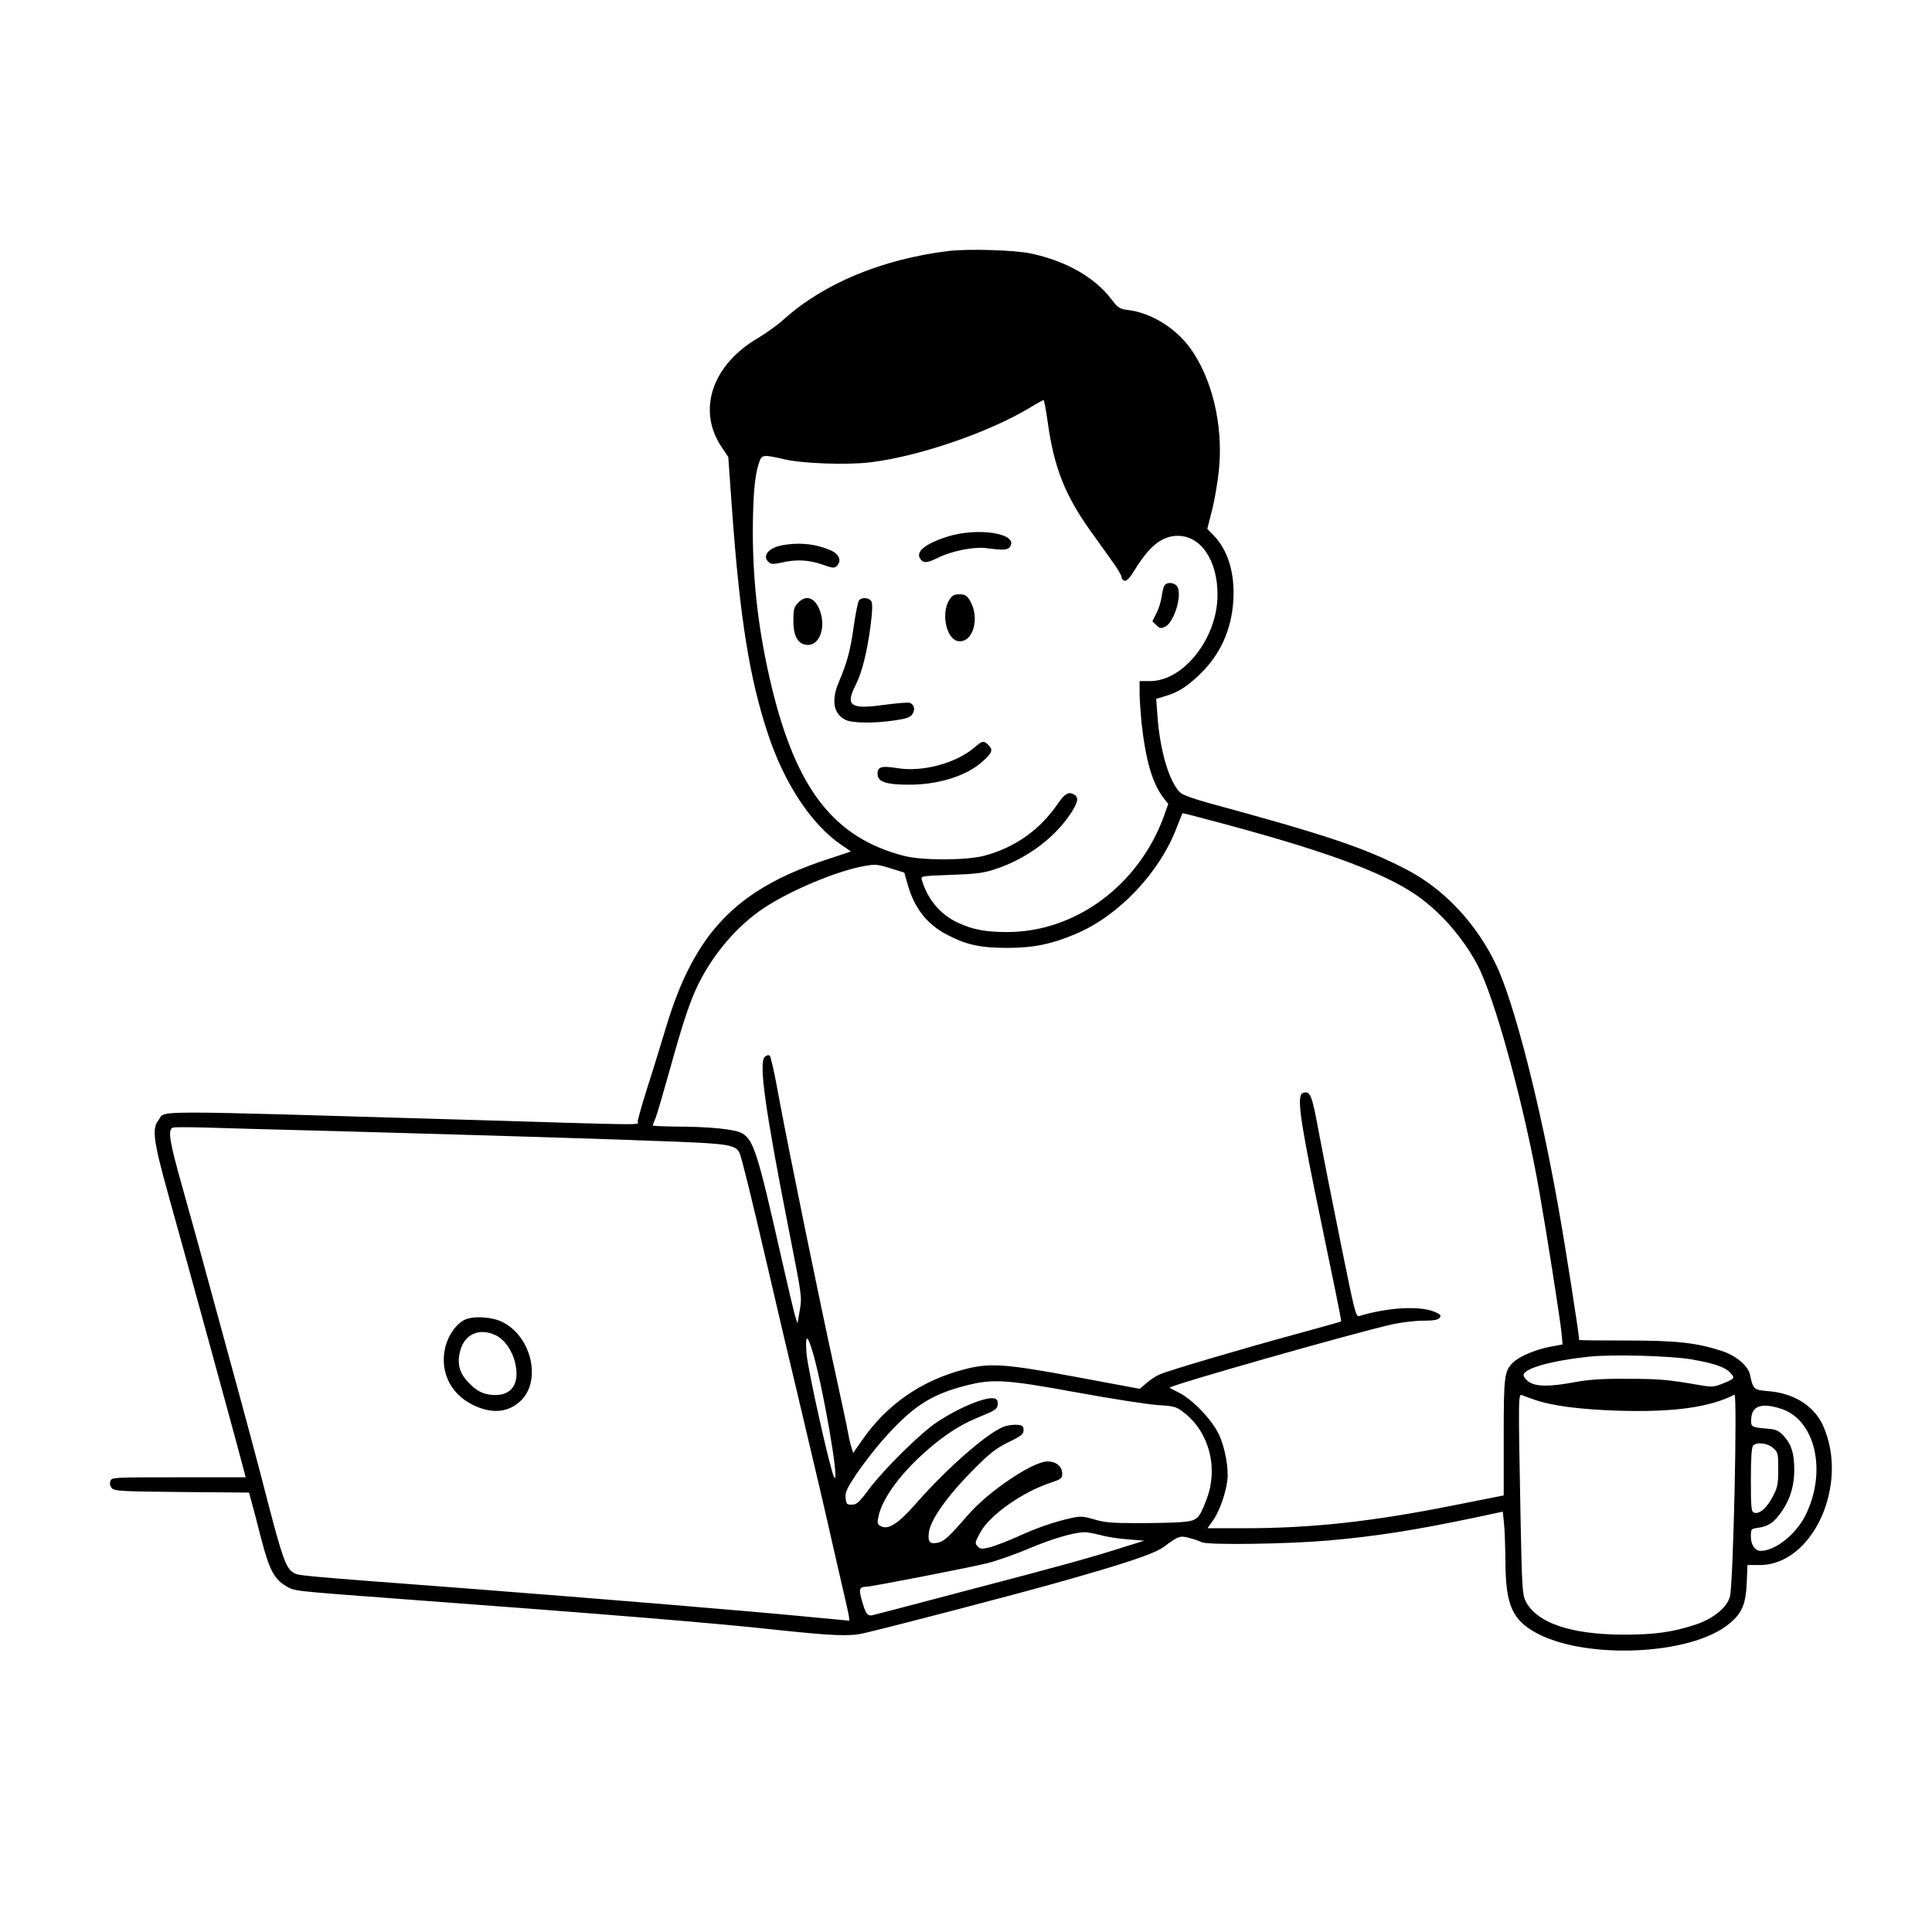 <?xml version="1.0" standalone="no"?>
<!DOCTYPE svg PUBLIC "-//W3C//DTD SVG 20010904//EN"
 "http://www.w3.org/TR/2001/REC-SVG-20010904/DTD/svg10.dtd">
<svg version="1.0" xmlns="http://www.w3.org/2000/svg"
 width="1024pt" height="1024pt" viewBox="0 0 1024 1024"
 preserveAspectRatio="xMidYMid meet">

<g transform="translate(0,1024) scale(0.1,-0.1)"
fill="#000000" stroke="none">
<path d="M5030 8910 c-353 -43 -662 -171 -875 -362 -33 -30 -94 -74 -135 -98
-246 -143 -327 -384 -195 -580 l35 -52 20 -280 c41 -570 92 -893 191 -1190 86
-260 229 -476 384 -583 l55 -38 -129 -43 c-478 -157 -701 -389 -851 -889 -28
-93 -73 -240 -101 -326 -27 -86 -49 -164 -49 -173 0 -20 87 -21 -905 9 -1742
51 -1593 51 -1635 -2 -36 -46 -27 -110 54 -402 75 -266 389 -1412 401 -1463
l7 -28 -355 0 c-353 0 -356 0 -362 -21 -5 -14 -1 -27 9 -38 15 -14 59 -16 371
-19 l355 -3 14 -52 c8 -29 31 -115 50 -191 42 -163 69 -215 131 -252 49 -28
23 -25 610 -69 1108 -82 1670 -128 2005 -165 282 -30 376 -34 450 -16 166 39
752 192 1000 261 382 107 541 160 591 198 73 55 84 59 131 46 24 -6 54 -16 67
-23 35 -16 452 -10 671 9 259 23 455 54 785 123 l140 30 6 -57 c4 -31 7 -124
8 -207 1 -216 32 -297 138 -364 252 -160 847 -139 1052 37 65 55 84 102 89
213 l4 95 67 0 c280 2 473 427 334 738 -48 106 -155 174 -295 184 -72 6 -76 9
-93 88 -10 46 -74 100 -147 124 -135 44 -237 56 -506 56 -138 0 -252 1 -252 3
0 27 -73 494 -110 701 -98 554 -235 1087 -330 1287 -106 222 -279 405 -480
508 -221 114 -426 182 -1044 350 -70 19 -137 43 -148 53 -59 53 -109 218 -123
405 l-7 94 43 13 c72 21 115 48 181 110 114 107 176 241 185 401 8 143 -28
262 -103 341 l-35 36 25 99 c14 54 31 153 37 219 23 234 -38 484 -155 643 -78
106 -208 185 -328 199 -43 5 -52 11 -89 59 -88 115 -240 201 -423 240 -85 19
-332 26 -436 14z m523 -907 c34 -245 93 -391 234 -587 43 -60 96 -134 118
-165 22 -31 40 -63 40 -71 0 -8 7 -16 16 -18 12 -2 29 17 55 60 76 124 144
178 226 178 124 0 212 -131 211 -315 -1 -228 -180 -455 -358 -455 l-55 0 0
-60 c0 -34 5 -104 10 -158 22 -201 57 -322 116 -400 l26 -33 -22 -62 c-133
-368 -469 -617 -831 -617 -118 0 -184 13 -265 51 -91 43 -158 123 -188 225 -6
21 -4 21 151 27 125 4 172 9 228 27 174 55 327 169 415 306 35 56 38 79 11 94
-28 15 -48 3 -84 -49 -96 -141 -229 -234 -392 -277 -95 -25 -331 -25 -425 0
-369 96 -568 351 -700 895 -68 283 -100 547 -100 826 1 188 10 293 32 360 15
46 21 47 133 21 98 -23 327 -31 453 -17 257 30 632 158 852 291 36 22 68 39
71 40 3 0 13 -53 22 -117z m856 -2109 c592 -156 909 -271 1093 -395 128 -87
249 -224 327 -370 92 -171 249 -743 330 -1206 39 -221 108 -661 117 -744 l6
-65 -66 -12 c-77 -15 -161 -50 -195 -82 -48 -47 -51 -68 -51 -398 l0 -308
-262 -52 c-435 -87 -756 -122 -1114 -122 l-194 0 29 41 c32 44 66 137 76 210
8 66 -11 174 -45 247 -36 77 -142 187 -212 221 -27 13 -48 24 -48 26 0 13 980
291 1180 336 47 10 119 19 161 19 56 0 80 4 89 15 10 13 6 18 -26 32 -79 33
-246 24 -399 -22 -19 -6 -24 16 -99 387 -44 216 -96 480 -116 587 -36 198 -46
222 -84 208 -32 -12 -19 -117 63 -522 44 -215 94 -457 111 -538 17 -82 30
-150 28 -151 -2 -2 -115 -33 -253 -71 -282 -77 -651 -186 -707 -209 -21 -9
-53 -30 -72 -47 l-35 -30 -333 62 c-380 71 -464 77 -601 40 -224 -59 -404
-184 -534 -369 l-51 -73 -10 33 c-6 18 -13 51 -17 73 -3 22 -36 173 -71 335
-79 358 -251 1199 -299 1462 -19 106 -39 196 -45 202 -6 6 -15 4 -26 -5 -34
-28 1 -279 131 -938 65 -330 66 -335 54 -405 l-12 -71 -14 45 c-7 24 -40 164
-73 310 -125 554 -146 618 -208 654 -37 21 -174 35 -359 35 -62 1 -113 3 -113
6 0 3 7 21 15 40 8 20 41 134 75 255 68 246 108 367 152 455 82 165 209 311
348 403 142 94 389 197 532 222 56 10 71 9 137 -12 l74 -23 17 -60 c35 -126
101 -212 207 -268 105 -55 178 -71 323 -71 138 0 235 20 364 75 228 97 444
326 534 566 15 40 29 73 31 73 3 0 66 -16 140 -36z m-4634 -1649 c757 -21
1489 -43 1804 -56 281 -11 322 -18 341 -61 12 -29 59 -218 145 -588 36 -157
117 -501 180 -765 63 -264 139 -590 169 -725 31 -135 64 -280 74 -322 10 -43
16 -78 13 -78 -3 0 -98 9 -211 20 -329 32 -1093 95 -1805 150 -923 70 -906 68
-932 86 -38 24 -58 82 -139 394 -41 162 -129 489 -194 725 -65 237 -132 484
-150 550 -18 66 -63 230 -101 364 -72 256 -82 316 -51 325 9 2 82 2 162 0 80
-3 393 -11 695 -19z m2528 -1157 c55 -172 152 -733 118 -678 -19 31 -139 568
-146 654 -8 99 2 108 28 24z m4662 -53 c120 -21 177 -40 206 -71 27 -29 24
-32 -50 -61 -38 -15 -52 -15 -115 -4 -161 28 -209 33 -381 33 -136 1 -204 -4
-280 -18 -133 -25 -207 -24 -243 3 -15 11 -27 26 -27 34 0 36 149 78 355 99
118 12 427 4 535 -15z m-3259 -175 c181 -33 373 -63 428 -67 94 -6 100 -8 145
-43 130 -103 179 -290 117 -454 -42 -111 -49 -117 -142 -124 -43 -3 -149 -5
-234 -5 -124 0 -168 4 -221 20 -59 17 -71 18 -125 6 -90 -20 -179 -51 -284
-99 -52 -23 -117 -48 -143 -55 -42 -10 -51 -10 -65 5 -16 16 -15 21 14 74 49
91 221 213 372 263 56 19 62 23 62 48 0 39 -33 66 -80 65 -79 -2 -311 -159
-418 -282 -96 -111 -127 -140 -155 -147 -48 -12 -60 0 -54 51 7 67 98 195 232
330 91 92 123 117 190 150 68 33 80 43 80 64 0 20 -6 26 -30 28 -16 2 -46 -1
-67 -7 -83 -25 -306 -219 -473 -410 -90 -103 -144 -139 -182 -122 -22 10 -24
16 -18 48 19 104 131 252 290 383 92 75 162 117 260 156 69 28 80 36 83 58 2
18 -2 28 -14 33 -40 15 -186 -44 -307 -124 -89 -59 -283 -251 -363 -358 -51
-69 -64 -80 -89 -80 -27 0 -30 3 -33 36 -3 30 7 51 57 126 33 49 93 127 134
174 157 179 254 245 438 293 148 39 213 36 595 -34z m2431 -40 c89 -31 241
-51 443 -57 290 -9 483 18 613 85 16 8 -6 -1001 -24 -1070 -15 -58 -91 -120
-186 -150 -119 -39 -214 -52 -378 -52 -285 1 -465 64 -521 182 -15 32 -18 85
-25 447 -12 648 -12 648 9 640 9 -4 40 -15 69 -25z m1304 -47 c182 -59 244
-335 127 -567 -51 -100 -160 -186 -236 -186 -30 0 -52 32 -52 75 0 42 0 42 42
48 52 7 84 30 125 91 42 62 63 133 63 215 0 87 -15 135 -54 178 -26 29 -40 36
-81 40 -96 8 -96 9 -93 56 5 67 57 83 159 50z m-44 -207 c27 -23 28 -28 28
-113 0 -80 -3 -96 -30 -147 -31 -60 -71 -94 -99 -83 -14 6 -16 29 -16 175 0
117 4 172 12 180 20 20 75 14 105 -12z m-3565 -462 c35 -10 101 -20 148 -23
l85 -7 -100 -31 c-174 -56 -336 -101 -845 -234 -272 -72 -497 -131 -500 -131
-23 -2 -32 11 -49 69 -21 70 -18 82 20 83 27 0 540 100 639 124 53 13 154 49
225 79 117 50 232 84 292 86 12 1 50 -6 85 -15z"/>
<path d="M5019 7395 c-120 -39 -170 -82 -139 -120 17 -21 35 -19 94 10 71 35
189 58 251 50 93 -12 117 -11 129 8 45 70 -173 104 -335 52z"/>
<path d="M4141 7349 c-70 -14 -103 -58 -66 -89 13 -11 26 -11 66 -2 76 18 147
15 217 -10 57 -20 64 -21 79 -6 25 26 10 62 -34 81 -80 35 -170 44 -262 26z"/>
<path d="M6173 7138 c-6 -7 -13 -34 -16 -61 -4 -26 -16 -66 -28 -88 l-21 -42
21 -20 c17 -18 24 -19 46 -9 47 22 91 163 66 211 -13 23 -53 29 -68 9z"/>
<path d="M5030 7058 c-43 -71 -13 -207 48 -216 80 -12 118 124 62 216 -16 26
-26 32 -55 32 -29 0 -39 -6 -55 -32z"/>
<path d="M4229 7044 c-21 -22 -24 -35 -24 -94 0 -81 23 -123 71 -128 67 -7
104 93 69 183 -26 69 -73 85 -116 39z"/>
<path d="M4553 7058 c-6 -7 -18 -69 -28 -138 -18 -129 -35 -191 -79 -295 -41
-96 -29 -167 34 -200 36 -18 153 -20 264 -3 61 9 81 16 92 33 16 25 10 50 -14
60 -9 3 -70 -2 -137 -11 -179 -25 -206 -5 -149 107 33 66 60 173 78 312 10 73
11 117 5 129 -11 21 -52 24 -66 6z"/>
<path d="M5167 6280 c-98 -85 -278 -134 -413 -111 -86 14 -107 6 -102 -38 4
-36 50 -50 163 -50 154 -1 304 45 388 119 55 47 62 65 37 90 -26 26 -33 25
-73 -10z"/>
<path d="M2461 3244 c-45 -23 -86 -83 -101 -145 -33 -139 38 -267 178 -319 85
-32 157 -22 217 31 117 103 66 341 -90 421 -55 29 -159 35 -204 12z m166 -81
c47 -22 89 -82 104 -149 24 -107 -18 -170 -110 -168 -60 2 -97 21 -144 73 -43
47 -55 97 -38 161 23 89 102 124 188 83z"/>
</g>
</svg>

